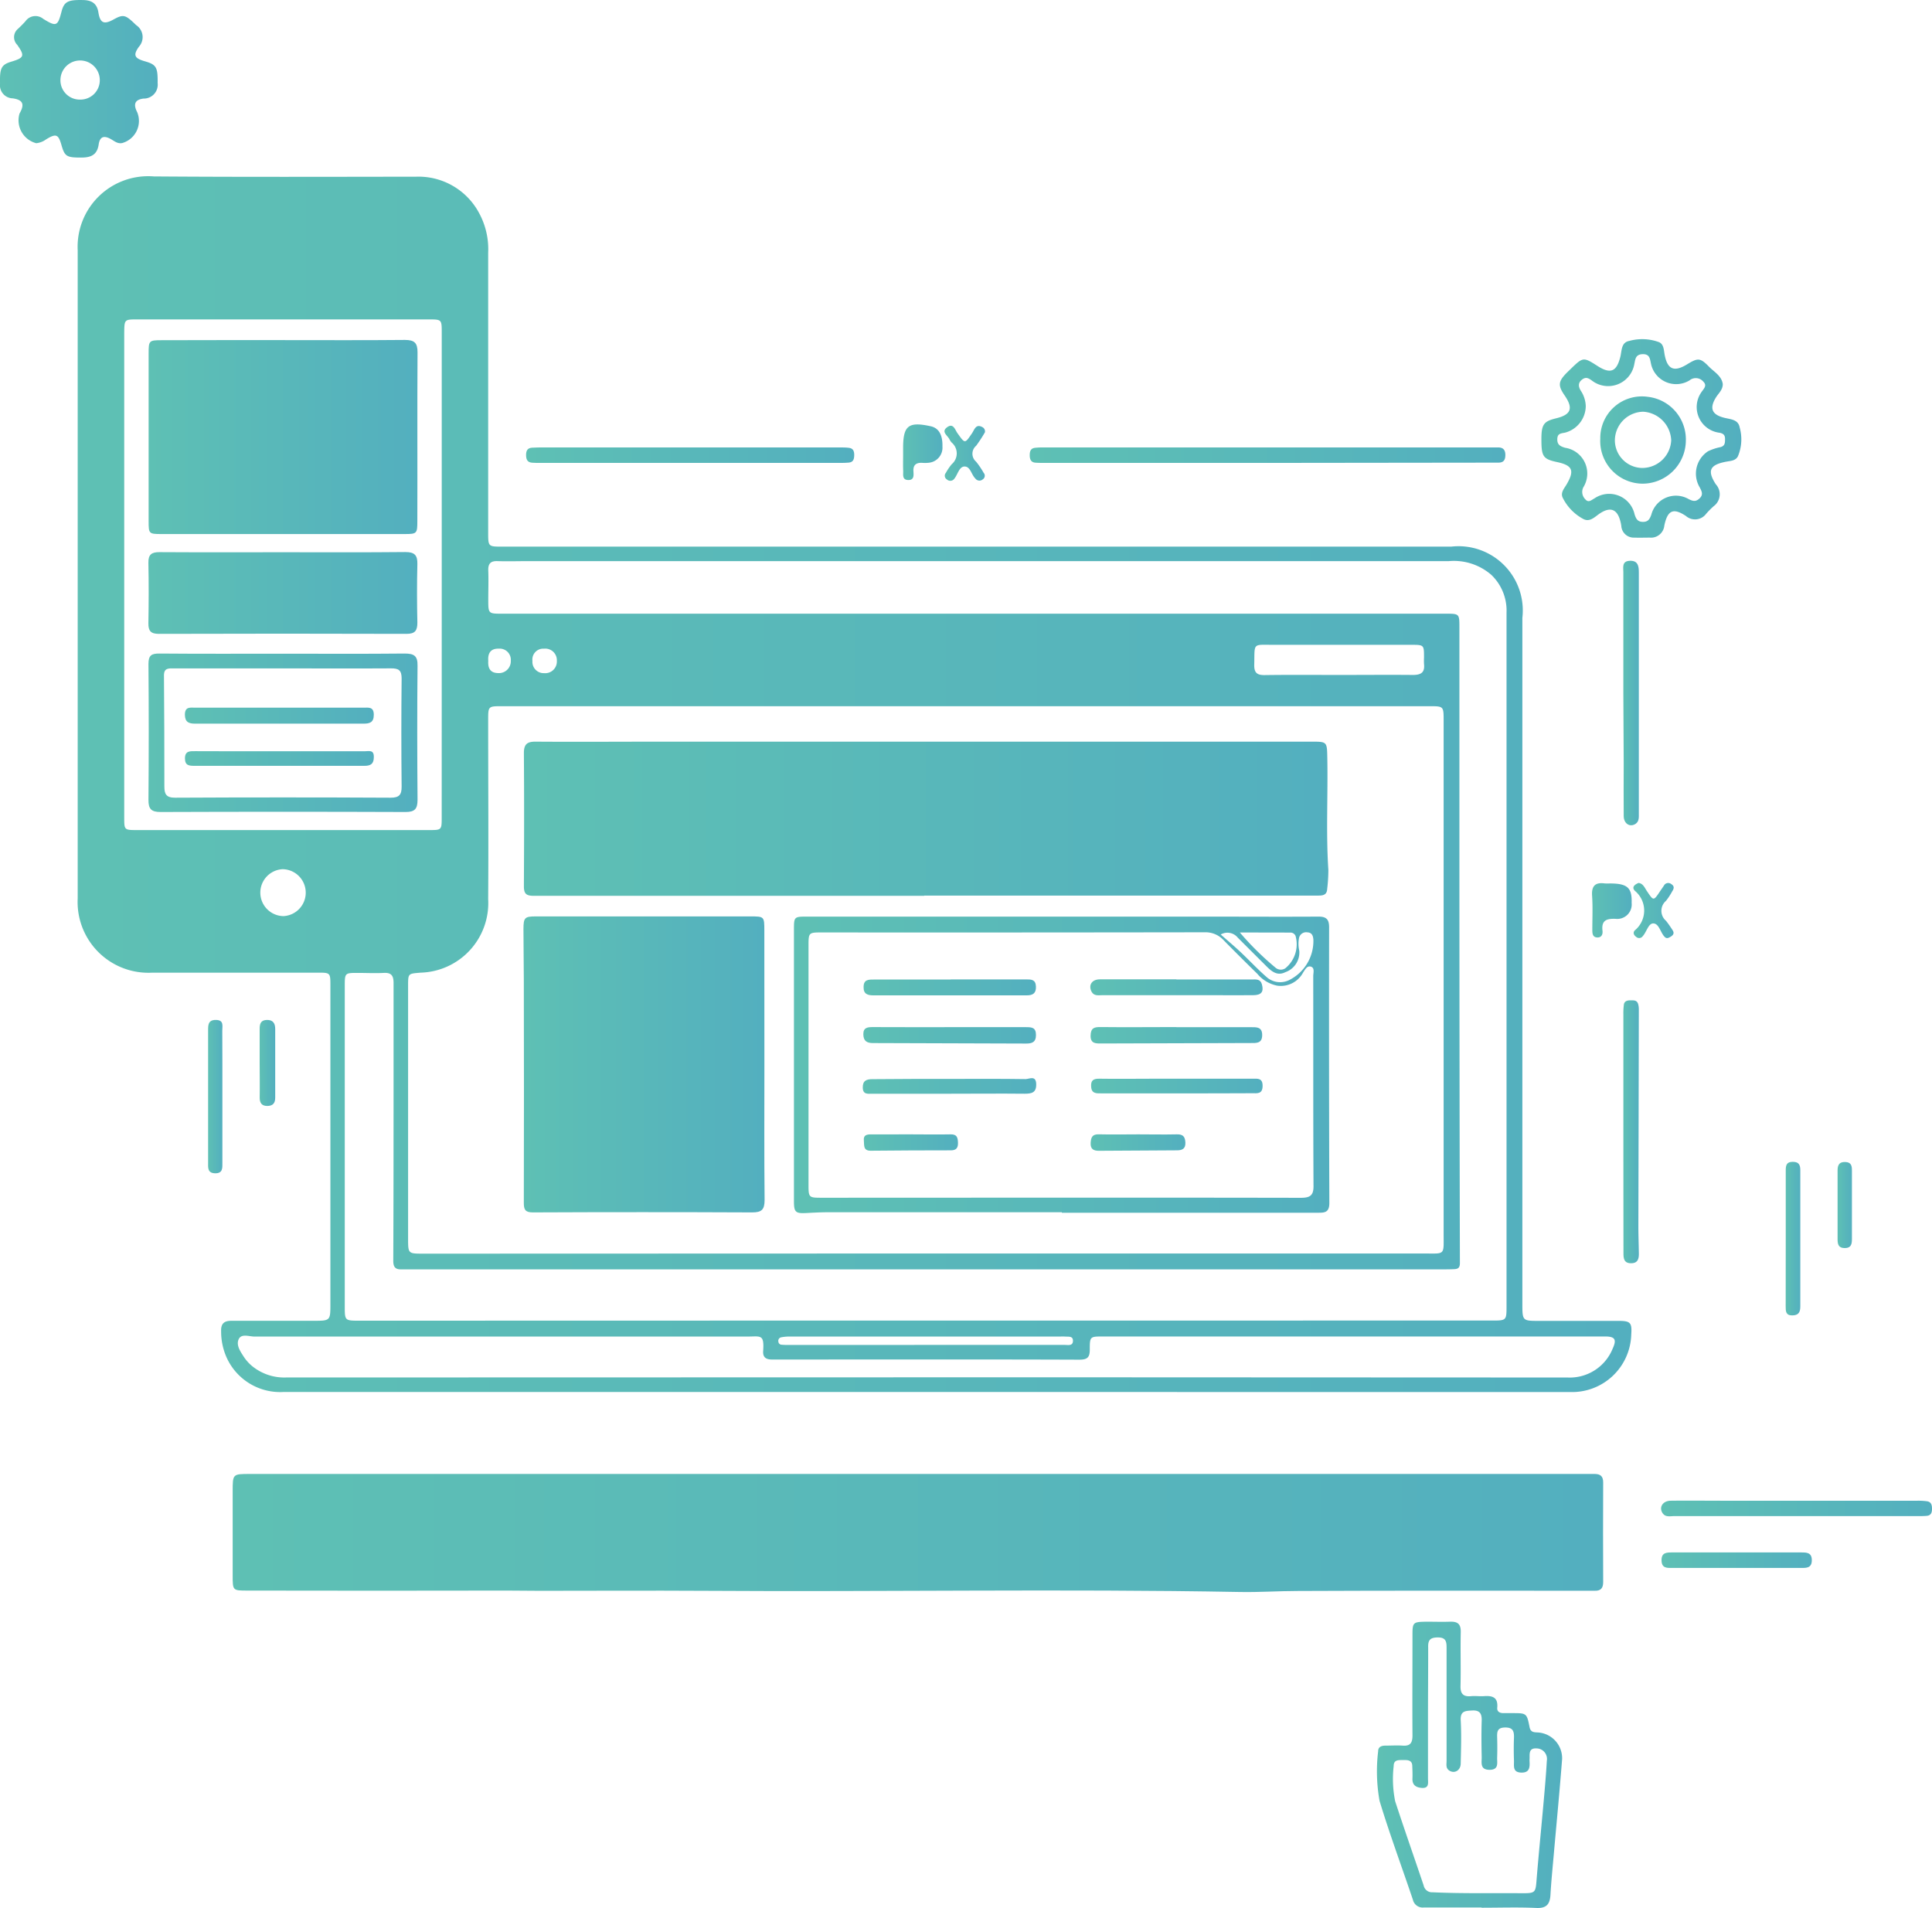 <svg xmlns="http://www.w3.org/2000/svg" xmlns:xlink="http://www.w3.org/1999/xlink" id="Layer_2" data-name="Layer 2" viewBox="0 0 58.913 58.182"><defs><style>.cls-1{fill:url(#linear-gradient);}.cls-2{fill:url(#linear-gradient-2);}.cls-3{fill:url(#linear-gradient-3);}.cls-4{fill:url(#linear-gradient-4);}.cls-5{fill:url(#linear-gradient-5);}.cls-6{fill:url(#linear-gradient-6);}.cls-7{fill:url(#linear-gradient-7);}.cls-8{fill:url(#linear-gradient-8);}.cls-9{fill:url(#linear-gradient-9);}.cls-10{fill:url(#linear-gradient-10);}.cls-11{fill:url(#linear-gradient-11);}.cls-12{fill:url(#linear-gradient-12);}.cls-13{fill:url(#linear-gradient-13);}.cls-14{fill:url(#linear-gradient-14);}.cls-15{fill:url(#linear-gradient-15);}.cls-16{fill:url(#linear-gradient-16);}.cls-17{fill:url(#linear-gradient-17);}.cls-18{fill:url(#linear-gradient-18);}.cls-19{fill:url(#linear-gradient-19);}.cls-20{fill:url(#linear-gradient-20);}.cls-21{fill:url(#linear-gradient-21);}.cls-22{fill:url(#linear-gradient-22);}.cls-23{fill:url(#linear-gradient-23);}.cls-24{fill:url(#linear-gradient-24);}.cls-25{fill:url(#linear-gradient-25);}.cls-26{fill:url(#linear-gradient-26);}.cls-27{fill:url(#linear-gradient-27);}.cls-28{fill:url(#linear-gradient-28);}.cls-29{fill:url(#linear-gradient-29);}.cls-30{fill:url(#linear-gradient-30);}.cls-31{fill:url(#linear-gradient-31);}.cls-32{fill:url(#linear-gradient-32);}.cls-33{fill:url(#linear-gradient-33);}.cls-34{fill:url(#linear-gradient-34);}.cls-35{fill:url(#linear-gradient-35);}.cls-36{fill:url(#linear-gradient-36);}</style><linearGradient id="linear-gradient" x1="3.05" y1="25.914" x2="50.43" y2="25.914" gradientUnits="userSpaceOnUse"><stop offset="0" stop-color="#5ec0b4"></stop><stop offset="1" stop-color="#53afbf"></stop></linearGradient><linearGradient id="linear-gradient-2" x1="7.775" y1="48.749" x2="49.568" y2="48.749" xlink:href="#linear-gradient"></linearGradient><linearGradient id="linear-gradient-3" x1="0.682" y1="4.401" x2="5.49" y2="4.401" xlink:href="#linear-gradient"></linearGradient><linearGradient id="linear-gradient-4" x1="42.67" y1="55.818" x2="48.32" y2="55.818" xlink:href="#linear-gradient"></linearGradient><linearGradient id="linear-gradient-5" x1="47.691" y1="15.366" x2="53.78" y2="15.366" xlink:href="#linear-gradient"></linearGradient><linearGradient id="linear-gradient-6" x1="32.082" y1="15.88" x2="46.585" y2="15.88" xlink:href="#linear-gradient"></linearGradient><linearGradient id="linear-gradient-7" x1="16.724" y1="15.88" x2="26.73" y2="15.88" xlink:href="#linear-gradient"></linearGradient><linearGradient id="linear-gradient-8" x1="51.332" y1="48.001" x2="59.595" y2="48.001" xlink:href="#linear-gradient"></linearGradient><linearGradient id="linear-gradient-9" x1="50.181" y1="23.133" x2="50.653" y2="23.133" xlink:href="#linear-gradient"></linearGradient><linearGradient id="linear-gradient-10" x1="50.183" y1="36.512" x2="50.652" y2="36.512" xlink:href="#linear-gradient"></linearGradient><linearGradient id="linear-gradient-11" x1="51.348" y1="49.577" x2="55.93" y2="49.577" xlink:href="#linear-gradient"></linearGradient><linearGradient id="linear-gradient-12" x1="55.133" y1="39.771" x2="55.578" y2="39.771" xlink:href="#linear-gradient"></linearGradient><linearGradient id="linear-gradient-13" x1="7.026" y1="35.44" x2="7.466" y2="35.44" xlink:href="#linear-gradient"></linearGradient><linearGradient id="linear-gradient-14" x1="28.22" y1="15.791" x2="29.42" y2="15.791" xlink:href="#linear-gradient"></linearGradient><linearGradient id="linear-gradient-15" x1="49.23" y1="29.759" x2="50.437" y2="29.759" xlink:href="#linear-gradient"></linearGradient><linearGradient id="linear-gradient-16" x1="8.603" y1="34.414" x2="9.077" y2="34.414" xlink:href="#linear-gradient"></linearGradient><linearGradient id="linear-gradient-17" x1="56.716" y1="38.746" x2="57.154" y2="38.746" xlink:href="#linear-gradient"></linearGradient><linearGradient id="linear-gradient-18" x1="29.483" y1="15.825" x2="30.715" y2="15.825" xlink:href="#linear-gradient"></linearGradient><linearGradient id="linear-gradient-19" x1="50.487" y1="29.763" x2="51.722" y2="29.763" xlink:href="#linear-gradient"></linearGradient><linearGradient id="linear-gradient-20" x1="16.653" y1="26.972" x2="41.19" y2="26.972" xlink:href="#linear-gradient"></linearGradient><linearGradient id="linear-gradient-21" x1="16.646" y1="34.458" x2="23.997" y2="34.458" xlink:href="#linear-gradient"></linearGradient><linearGradient id="linear-gradient-22" x1="24.891" y1="34.47" x2="41.218" y2="34.47" xlink:href="#linear-gradient"></linearGradient><linearGradient id="linear-gradient-23" x1="5.213" y1="15.324" x2="13.414" y2="15.324" xlink:href="#linear-gradient"></linearGradient><linearGradient id="linear-gradient-24" x1="5.209" y1="20.081" x2="13.413" y2="20.081" xlink:href="#linear-gradient"></linearGradient><linearGradient id="linear-gradient-25" x1="5.207" y1="24.345" x2="13.414" y2="24.345" xlink:href="#linear-gradient"></linearGradient><linearGradient id="linear-gradient-26" x1="49.48" y1="15.424" x2="52.091" y2="15.424" xlink:href="#linear-gradient"></linearGradient><linearGradient id="linear-gradient-27" x1="27.008" y1="33.569" x2="32.274" y2="33.569" xlink:href="#linear-gradient"></linearGradient><linearGradient id="linear-gradient-28" x1="27.012" y1="32.107" x2="32.272" y2="32.107" xlink:href="#linear-gradient"></linearGradient><linearGradient id="linear-gradient-29" x1="33.938" y1="33.569" x2="39.17" y2="33.569" xlink:href="#linear-gradient"></linearGradient><linearGradient id="linear-gradient-30" x1="33.93" y1="32.109" x2="39.185" y2="32.109" xlink:href="#linear-gradient"></linearGradient><linearGradient id="linear-gradient-31" x1="26.991" y1="35.11" x2="32.28" y2="35.11" xlink:href="#linear-gradient"></linearGradient><linearGradient id="linear-gradient-32" x1="33.948" y1="35.117" x2="39.178" y2="35.117" xlink:href="#linear-gradient"></linearGradient><linearGradient id="linear-gradient-33" x1="33.939" y1="36.838" x2="36.828" y2="36.838" xlink:href="#linear-gradient"></linearGradient><linearGradient id="linear-gradient-34" x1="27.018" y1="36.837" x2="29.891" y2="36.837" xlink:href="#linear-gradient"></linearGradient><linearGradient id="linear-gradient-35" x1="6.319" y1="23.824" x2="12.079" y2="23.824" xlink:href="#linear-gradient"></linearGradient><linearGradient id="linear-gradient-36" x1="6.322" y1="25.13" x2="12.081" y2="25.13" xlink:href="#linear-gradient"></linearGradient></defs><path class="cls-1" d="M28.921,44.447H9.329A1.791,1.791,0,0,1,7.59,43.391a1.939,1.939,0,0,1-.165-.792c-.01-.248.1-.325.329-.323.828,0,1.655,0,2.482,0,.521,0,.521,0,.521-.522V32.06c0-.4,0-.4-.4-.4H5.332a2.159,2.159,0,0,1-2.281-2.265q0-9.883,0-19.767A2.152,2.152,0,0,1,5.373,7.38c2.667.02,5.333.011,8,.008A2.094,2.094,0,0,1,15.293,8.5a2.309,2.309,0,0,1,.275,1.209v8.526c0,.433,0,.434.431.434H44.934a1.96,1.96,0,0,1,2.17,2.173q0,10.454,0,20.906c0,.531,0,.531.516.531.808,0,1.616,0,2.424,0,.356,0,.405.058.38.413a1.805,1.805,0,0,1-1.883,1.756Q38.73,44.449,28.921,44.447Zm-.045-4.223H44.085c.676,0,.618.07.618-.6q0-6.363,0-12.726v-2.92c0-.442,0-.443-.431-.443H15.986c-.417,0-.418,0-.418.423,0,1.82.013,3.64,0,5.459a2.123,2.123,0,0,1-2.057,2.243c-.382.033-.384.017-.385.394v7.707c0,.467,0,.468.457.468Zm.034,2.045H46.165c.455,0,.456,0,.456-.446V32.51q0-5.911,0-11.823a1.507,1.507,0,0,0-.46-1.154,1.74,1.74,0,0,0-1.3-.422q-8.609,0-17.217,0H16.79c-.311,0-.623.01-.934,0-.22-.009-.293.082-.285.293.011.291,0,.584,0,.876,0,.434,0,.435.431.434q7.911,0,15.823,0,6.466,0,12.933,0c.425,0,.426,0,.426.42q0,3.459,0,6.919,0,6.233.015,12.465c0,.136-.053.177-.163.183s-.234.007-.35.007H13.244c-.107,0-.214,0-.321,0-.186.006-.25-.072-.249-.264.009-1.82.008-3.639.009-5.459,0-1,0-2,0-3.007,0-.222-.062-.323-.3-.31-.262.014-.526,0-.788,0-.4,0-.4,0-.4.412v9.751c0,.442,0,.442.455.442ZM28.986,44h5.605l13.893.006a1.411,1.411,0,0,0,1.378-.892c.121-.265.065-.358-.224-.359-.739,0-1.479,0-2.218,0l-13.107,0c-.392,0-.4,0-.4.4,0,.238-.074.308-.324.307-2.705-.01-5.41-.006-8.115-.005-.419,0-.837,0-1.255,0-.179,0-.279-.067-.266-.257.036-.523-.074-.443-.479-.443q-7.517,0-15.033,0c-.165,0-.4-.1-.482.084s.056.374.16.537a1.287,1.287,0,0,0,.252.28,1.549,1.549,0,0,0,1.056.346c1.08,0,2.16,0,3.24,0ZM14.152,19.535V12.148c0-.406,0-.408-.4-.408H4.875c-.4,0-.4,0-.405.406q0,7.388,0,14.774c0,.39,0,.392.387.392h8.906c.386,0,.388,0,.388-.39Zm27.371,3.047c.748,0,1.495-.007,2.243,0,.249,0,.368-.076.339-.334a1.982,1.982,0,0,1,0-.2c0-.383,0-.385-.393-.385q-2.1,0-4.2,0c-.646,0-.568-.071-.584.605-.006.242.08.322.319.318C40.008,22.575,40.765,22.582,41.523,22.582ZM28.894,43.012q2.129,0,4.258,0c.1,0,.244.037.248-.122s-.142-.123-.241-.133a1.418,1.418,0,0,0-.146,0q-4.128,0-8.255,0a1.258,1.258,0,0,0-.26.024.11.11,0,0,0-.08.136.1.1,0,0,0,.1.089,1.977,1.977,0,0,0,.2.007ZM9.3,28.505a.716.716,0,0,0,.025,1.431A.716.716,0,0,0,9.3,28.505Zm8.362-6.354a.353.353,0,0,0-.391-.37.331.331,0,0,0-.353.372.344.344,0,0,0,.358.374A.355.355,0,0,0,17.662,22.151Zm-2.091,0c-.014.219.055.37.3.374a.362.362,0,0,0,.387-.379.34.34,0,0,0-.365-.366C15.638,21.773,15.553,21.925,15.571,22.153Z" transform="translate(-0.682 -2)"></path><path class="cls-2" d="M28.669,46.947H49.014c.1,0,.194,0,.292,0,.179,0,.263.07.262.261q-.007,1.518,0,3.036c0,.187-.075.27-.259.264-.068,0-.136,0-.2,0-2.948,0-5.9-.007-8.844.007-.589,0-1.185.042-1.768.031-5.446-.1-10.892,0-16.338-.036-1.674-.01-3.347,0-5.021,0-.193,0-.844-.007-1-.007q-3.955.008-7.91,0c-.452,0-.451,0-.451-.464V47.478c0-.531,0-.531.519-.531H28.669Z" transform="translate(-0.682 -2)"></path><path class="cls-3" d="M1.787,6.367a.721.721,0,0,1-.509-.906c.161-.28.108-.416-.208-.462a.4.4,0,0,1-.387-.453c-.011-.469.038-.573.346-.666.39-.117.415-.177.178-.513a.331.331,0,0,1,.027-.491c.078-.074.155-.149.225-.229A.372.372,0,0,1,2,2.575c.4.247.443.225.558-.221.078-.3.191-.361.633-.353.265,0,.446.085.492.38.051.324.171.373.456.216.312-.173.368-.148.694.168a.438.438,0,0,1,.086.659c-.186.26-.137.353.18.445.354.1.395.187.39.663a.424.424,0,0,1-.432.474c-.264.033-.316.173-.192.414a.7.7,0,0,1-.453.941c-.142.031-.238-.056-.347-.118-.213-.121-.339-.078-.374.162-.048.33-.248.4-.536.4-.445,0-.5-.036-.6-.385-.094-.329-.165-.355-.469-.169A.61.61,0,0,1,1.787,6.367Zm1.338-1.33a.59.59,0,0,0,.6-.583.6.6,0,1,0-1.2-.02A.588.588,0,0,0,3.125,5.037Z" transform="translate(-0.682 -2)"></path><path class="cls-4" d="M45.86,60.166c-.584,0-1.168,0-1.752,0a.308.308,0,0,1-.343-.238c-.337-1-.709-2-1.016-3.013a5.113,5.113,0,0,1-.043-1.51c0-.137.1-.174.222-.174.175,0,.351-.012.525,0,.233.018.3-.085.3-.307-.007-1.022,0-2.043,0-3.065,0-.389.019-.4.417-.407.243,0,.487.008.729,0s.332.078.326.322c-.012.544.006,1.09-.007,1.634-.007.247.087.337.324.315.125-.012.253.007.379,0,.259-.021.447.025.417.35-.012.123.077.167.19.167.088,0,.175,0,.263,0,.442,0,.448,0,.533.428.032.164.144.155.262.162a.788.788,0,0,1,.73.807c-.075.978-.17,1.956-.256,2.933-.036.407-.077.813-.1,1.221-.019.28-.125.405-.434.39-.554-.026-1.109-.007-1.664-.007Zm-1.634-5.947c0,.672,0,1.343,0,2.015,0,.125.042.3-.182.287-.171-.012-.3-.076-.292-.285.006-.126,0-.253-.005-.379,0-.182-.133-.189-.267-.186s-.3-.024-.3.182a3.45,3.45,0,0,0,.045,1.074c.281.86.581,1.713.87,2.571a.258.258,0,0,0,.27.205c.914.043,1.829.021,2.743.029.389,0,.4-.021.429-.409.064-.785.143-1.568.213-2.352.038-.426.076-.852.1-1.279a.321.321,0,0,0-.318-.376c-.248-.013-.2.183-.209.331a.581.581,0,0,0,0,.059c.011.189,0,.358-.261.347s-.209-.207-.214-.362c-.008-.234-.009-.467,0-.7.006-.19-.026-.315-.266-.313s-.252.122-.247.3c.006.2.007.409,0,.613-.007.162.062.373-.226.378-.307,0-.241-.221-.245-.392-.008-.369-.012-.74,0-1.109.007-.224-.068-.323-.3-.308-.2.012-.355.013-.34.3.024.437.01.876,0,1.313,0,.216-.193.324-.352.216-.11-.074-.079-.192-.079-.294,0-1.149,0-2.3,0-3.445,0-.188-.018-.317-.261-.318s-.308.082-.3.308C44.233,52.9,44.227,53.557,44.226,54.219Z" transform="translate(-0.682 -2)"></path><path class="cls-5" d="M53.215,13.712c0,.173-.122.274-.2.395-.216.34-.139.538.252.634.187.046.418.051.462.288a1.339,1.339,0,0,1-.052.885c-.072.138-.221.139-.356.164-.5.095-.59.269-.318.69a.45.45,0,0,1-.067.669,2.7,2.7,0,0,0-.226.228.422.422,0,0,1-.619.069c-.386-.255-.559-.176-.658.291a.408.408,0,0,1-.445.369c-.156,0-.312.006-.467,0a.38.38,0,0,1-.4-.354,1.106,1.106,0,0,0-.036-.171c-.094-.337-.294-.415-.59-.23-.168.1-.323.307-.544.181a1.483,1.483,0,0,1-.617-.642c-.073-.152.042-.278.115-.4.253-.429.188-.586-.288-.688-.41-.087-.471-.167-.476-.623-.007-.52.053-.615.448-.711.459-.111.53-.306.258-.7-.206-.3-.194-.424.064-.686l.125-.122c.375-.363.384-.364.814-.089.4.256.586.177.7-.289.043-.184.025-.429.267-.473a1.48,1.48,0,0,1,.914.038c.145.068.141.243.168.386.084.443.287.53.676.294.349-.213.408-.21.7.091C52.976,13.355,53.183,13.476,53.215,13.712Zm-4.178.669a.846.846,0,0,1-.624.81c-.137.029-.239.023-.244.2s.1.222.241.264a.794.794,0,0,1,.556,1.2.313.313,0,0,0,.057.37c.1.121.192.017.282-.029a.794.794,0,0,1,1.221.489c.043.128.085.227.251.229s.21-.089.259-.219a.776.776,0,0,1,1.145-.472c.13.062.214.084.331-.03s.058-.217,0-.331a.816.816,0,0,1,.251-1.1,1.576,1.576,0,0,1,.384-.128c.141-.038.137-.144.137-.253s-.047-.162-.17-.185a.789.789,0,0,1-.554-1.232c.062-.1.194-.2.06-.328A.3.3,0,0,0,52.2,13.6a.784.784,0,0,1-1.177-.523c-.03-.143-.04-.285-.256-.277s-.218.159-.249.3a.81.81,0,0,1-1.3.5c-.111-.078-.189-.112-.305-.016s-.1.211-.028.329A.9.9,0,0,1,49.037,14.381Z" transform="translate(-0.682 -2)"></path><path class="cls-6" d="M39.316,16.116H32.547c-.1,0-.194,0-.291-.007-.136-.011-.173-.1-.174-.224s.028-.216.166-.23a2.3,2.3,0,0,1,.262-.011H46.134c.078,0,.156,0,.234,0,.159,0,.221.088.217.243s-.066.218-.209.221c-.1,0-.194,0-.292,0Z" transform="translate(-0.682 -2)"></path><path class="cls-7" d="M21.719,15.644h4.55c.1,0,.2,0,.291.011.136.012.172.1.17.225s-.029.215-.168.227c-.087.008-.175.009-.262.009H17.142c-.078,0-.156,0-.234-.006-.154-.01-.185-.113-.184-.244s.051-.207.183-.214c.116-.007.233-.008.35-.008Z" transform="translate(-0.682 -2)"></path><path class="cls-8" d="M55.477,47.763h3.677a1.887,1.887,0,0,1,.291.017c.137.022.152.13.15.244s-.041.191-.163.2c-.067.006-.136.008-.2.008q-3.75,0-7.5,0c-.121,0-.262.04-.35-.087-.122-.178,0-.38.246-.382.545-.007,1.09,0,1.635,0Z" transform="translate(-0.682 -2)"></path><path class="cls-9" d="M50.183,23.122q0-1.839,0-3.676c0-.146-.05-.336.2-.345s.272.167.272.354q0,3.675,0,7.351c0,.113.013.242-.1.317-.173.112-.359-.006-.361-.238-.006-.535,0-1.07,0-1.605Z" transform="translate(-0.682 -2)"></path><path class="cls-10" d="M50.184,36.518q0-1.8,0-3.59a2.012,2.012,0,0,1,.015-.291c.015-.109.1-.133.2-.133s.2-.01.236.117a.588.588,0,0,1,.02.144q-.006,3.312-.014,6.625c0,.282.011.564.015.845,0,.164-.04.288-.243.286s-.226-.136-.226-.3Q50.185,38.372,50.184,36.518Z" transform="translate(-0.682 -2)"></path><path class="cls-11" d="M53.665,49.34h1.954c.165,0,.313.009.311.241s-.157.232-.318.232H51.674c-.158,0-.32.012-.326-.225-.007-.253.162-.248.333-.248Z" transform="translate(-0.682 -2)"></path><path class="cls-12" d="M55.135,39.736c0-.681,0-1.362,0-2.043,0-.158.022-.265.215-.264s.229.1.229.261q0,2.073,0,4.145c0,.172-.046.275-.246.277s-.2-.134-.2-.274Q55.137,40.787,55.135,39.736Z" transform="translate(-0.682 -2)"></path><path class="cls-13" d="M7.463,35.441c0,.671,0,1.342,0,2.013,0,.158.018.328-.221.324s-.214-.179-.214-.334q0-2.011,0-4.024c0-.163,0-.318.232-.318.256,0,.2.179.2.327C7.464,34.1,7.463,34.771,7.463,35.441Z" transform="translate(-0.682 -2)"></path><path class="cls-14" d="M28.221,15.834v-.175c0-.682.164-.81.844-.66.244.054.364.264.355.617a.461.461,0,0,1-.4.493,1.071,1.071,0,0,1-.2.006c-.191-.014-.3.052-.284.263.005.109.025.259-.151.26-.2,0-.158-.161-.162-.279C28.216,16.184,28.222,16.009,28.221,15.834Z" transform="translate(-0.682 -2)"></path><path class="cls-15" d="M49.763,28.94c.545,0,.687.128.673.594a.441.441,0,0,1-.489.485c-.27-.01-.437.042-.4.36.012.1-.018.206-.149.208-.151,0-.16-.115-.161-.226,0-.349.017-.7-.007-1.049-.02-.3.1-.411.385-.373A1.184,1.184,0,0,0,49.763,28.94Z" transform="translate(-0.682 -2)"></path><path class="cls-16" d="M8.6,34.42c0-.349,0-.7,0-1.047,0-.153.033-.267.221-.271s.253.106.253.276q0,1.047,0,2.094c0,.163-.067.252-.242.253s-.233-.1-.231-.258C8.607,35.118,8.6,34.769,8.6,34.42Z" transform="translate(-0.682 -2)"></path><path class="cls-17" d="M57.153,38.765c0,.34,0,.681,0,1.021,0,.15-.023.272-.216.273s-.221-.114-.221-.268q0-1.051,0-2.1c0-.163.049-.262.23-.257s.207.108.207.253C57.151,38.045,57.153,38.405,57.153,38.765Z" transform="translate(-0.682 -2)"></path><path class="cls-18" d="M30.715,15.183a4.1,4.1,0,0,1-.269.412.317.317,0,0,0,0,.483,2.415,2.415,0,0,1,.229.338.132.132,0,0,1-.023.2.155.155,0,0,1-.23-.026c-.123-.118-.15-.375-.337-.364-.156.01-.2.244-.3.368a.15.15,0,0,1-.229.026.132.132,0,0,1-.032-.2,1.625,1.625,0,0,1,.18-.265.432.432,0,0,0-.006-.663.475.475,0,0,1-.066-.1c-.058-.116-.26-.224-.069-.364s.242.081.315.181c.233.326.223.327.446,0,.072-.106.115-.3.322-.18A.145.145,0,0,1,30.715,15.183Z" transform="translate(-0.682 -2)"></path><path class="cls-19" d="M50.648,28.924c.144.021.187.153.256.252.2.3.2.3.4,0l.115-.168a.148.148,0,0,1,.224-.05c.1.061.088.134.032.219a2.035,2.035,0,0,1-.19.292.4.4,0,0,0,0,.611,3.179,3.179,0,0,1,.2.286c.056.084.026.144-.052.193s-.133.075-.2,0c-.122-.134-.164-.4-.339-.4-.149,0-.2.257-.318.387a.133.133,0,0,1-.2.024c-.077-.055-.107-.131-.043-.2a.781.781,0,0,0,0-1.207C50.427,29.049,50.533,28.971,50.648,28.924Z" transform="translate(-0.682 -2)"></path><path class="cls-20" d="M28.864,29.317q-5.954,0-11.907,0c-.23,0-.3-.063-.3-.295.008-1.352.01-2.7,0-4.056,0-.273.1-.352.358-.35,1.265.009,2.529,0,3.794,0H40.663c.491,0,.483,0,.493.5.022,1.138-.043,2.275.032,3.412a4.955,4.955,0,0,1-.036.582c-.011.2-.155.2-.294.2q-.846,0-1.692,0h-10.3Z" transform="translate(-0.682 -2)"></path><path class="cls-21" d="M23.991,34.475c0,1.372-.008,2.744.006,4.116,0,.3-.092.381-.384.38q-3.342-.015-6.685,0c-.234,0-.273-.09-.273-.291q.008-3.4,0-6.8c0-.516-.012-1.031-.011-1.547,0-.354.041-.388.38-.388l6.53,0c.434,0,.435,0,.435.44Z" transform="translate(-0.682 -2)"></path><path class="cls-22" d="M33.061,38.966q-3.561,0-7.12,0c-.224,0-.448.012-.671.024-.325.017-.377-.025-.378-.348q0-2.058,0-4.116,0-2.088,0-4.175c0-.4.007-.4.411-.4l12.174,0c1.138,0,2.275.007,3.413,0,.239,0,.321.087.321.327q-.007,4.2.007,8.408c0,.3-.158.295-.363.295H33.061Zm-.046-.445c2.442,0,4.884,0,7.326.005.28,0,.4-.061.394-.37-.011-2.131-.005-4.262-.008-6.392,0-.1.052-.248-.07-.287s-.184.1-.24.181a.771.771,0,0,1-.783.4,1.061,1.061,0,0,1-.613-.364q-.52-.508-1.03-1.027a.748.748,0,0,0-.568-.238q-5.852.009-11.7.005c-.378,0-.387.01-.387.4V38.1c0,.422,0,.424.419.424Zm5.474-8.086a8.907,8.907,0,0,0,1.085,1.071.248.248,0,0,0,.3.022.944.944,0,0,0,.313-.99.167.167,0,0,0-.162-.1Zm-.585.06c.235.207.427.368.609.539.276.26.534.54.821.785a.622.622,0,0,0,.639.077,1.331,1.331,0,0,0,.758-1.251c-.013-.119-.045-.206-.184-.214a.22.22,0,0,0-.255.184.929.929,0,0,0,.009.375.634.634,0,0,1-.424.655c-.227.114-.391,0-.544-.147q-.454-.452-.908-.906A.406.406,0,0,0,37.9,30.5Z" transform="translate(-0.682 -2)"></path><path class="cls-23" d="M9.323,12.371c1.235,0,2.47.007,3.705-.005.291,0,.388.088.386.384-.011,1.712,0,3.423-.006,5.135,0,.385-.011.4-.39.4q-3.705,0-7.411,0c-.385,0-.393-.009-.393-.392q0-2.553,0-5.106c0-.4.008-.413.4-.413Q7.47,12.369,9.323,12.371Z" transform="translate(-0.682 -2)"></path><path class="cls-24" d="M9.344,18.84c1.234,0,2.469.007,3.7-.006.284,0,.372.1.365.371-.015.593-.013,1.186,0,1.779,0,.244-.068.345-.331.345q-3.777-.012-7.553,0c-.245,0-.322-.09-.318-.325.011-.612.013-1.225,0-1.837-.006-.261.1-.332.344-.33C6.817,18.845,8.08,18.84,9.344,18.84Z" transform="translate(-0.682 -2)"></path><path class="cls-25" d="M9.313,21.934c1.236,0,2.472.008,3.708-.005.284,0,.4.068.393.373-.013,1.362-.011,2.724,0,4.087,0,.273-.08.373-.365.372q-3.736-.014-7.473,0c-.282,0-.369-.093-.367-.37q.017-2.073,0-4.145c0-.271.1-.319.341-.317C6.8,21.94,8.058,21.934,9.313,21.934Zm-.01.448v0H9.128q-1.577,0-3.153,0c-.149,0-.295-.015-.293.215.01,1.129.012,2.258.012,3.387,0,.23.057.343.33.341q3.285-.017,6.57,0c.256,0,.337-.084.335-.337q-.017-1.65,0-3.3c0-.25-.09-.309-.325-.307C11.5,22.388,10.4,22.382,9.3,22.382Z" transform="translate(-0.682 -2)"></path><path class="cls-26" d="M52.089,15.436a1.324,1.324,0,0,1-1.323,1.313,1.3,1.3,0,0,1-1.286-1.37A1.268,1.268,0,0,1,50.924,14.1,1.307,1.307,0,0,1,52.089,15.436Zm-.447-.008a.909.909,0,0,0-.853-.873.88.88,0,0,0-.864.855.845.845,0,0,0,.845.86A.884.884,0,0,0,51.642,15.428Z" transform="translate(-0.682 -2)"></path><path class="cls-27" d="M29.636,33.322c.779,0,1.557,0,2.336,0,.177,0,.3.012.3.24s-.133.26-.3.26L27.3,33.807c-.187,0-.291-.065-.292-.271s.134-.216.293-.216C28.079,33.324,28.858,33.322,29.636,33.322Z" transform="translate(-0.682 -2)"></path><path class="cls-28" d="M29.671,31.866c.768,0,1.537,0,2.3,0,.159,0,.291,0,.3.215s-.1.272-.286.271q-2.334,0-4.669,0c-.177,0-.307-.04-.3-.256,0-.235.163-.226.324-.226h2.335Z" transform="translate(-0.682 -2)"></path><path class="cls-29" d="M36.556,33.323h2.277c.171,0,.339-.01.337.244s-.178.239-.344.239q-2.289.009-4.58.014c-.157,0-.313,0-.308-.24s.117-.264.314-.261c.768.009,1.536,0,2.3,0Z" transform="translate(-0.682 -2)"></path><path class="cls-30" d="M36.556,31.868c.768,0,1.535,0,2.3,0,.121,0,.259-.023.306.149.06.223-.011.326-.256.33-.408.006-.816,0-1.224,0q-1.69,0-3.381,0c-.121,0-.263.034-.336-.111-.1-.2.015-.372.256-.372h2.332Z" transform="translate(-0.682 -2)"></path><path class="cls-31" d="M29.678,34.9c.759,0,1.518-.006,2.276.006.111,0,.316-.124.325.146s-.138.3-.355.3c-.758-.008-1.517,0-2.276,0-.787,0-1.575,0-2.363,0-.131,0-.289.033-.294-.181s.106-.265.3-.263C28.083,34.9,28.881,34.9,29.678,34.9Z" transform="translate(-0.682 -2)"></path><path class="cls-32" d="M36.556,35.341h-2.3c-.137,0-.282.01-.3-.188s.052-.262.247-.259c.564.009,1.128,0,1.692,0h2.976c.154,0,.315-.03.312.222s-.165.221-.318.221C38.092,35.342,37.324,35.341,36.556,35.341Z" transform="translate(-0.682 -2)"></path><path class="cls-33" d="M35.391,36.591c.389,0,.779.009,1.167,0,.19-.007.261.061.27.247s-.09.239-.248.24q-1.2.009-2.393.014c-.153,0-.259-.048-.247-.241.01-.174.052-.268.254-.261C34.593,36.6,34.992,36.591,35.391,36.591Z" transform="translate(-0.682 -2)"></path><path class="cls-34" d="M28.466,36.591c.4,0,.8.008,1.2,0,.193-.005.222.092.228.251s-.052.236-.214.236q-1.225,0-2.451.012c-.232,0-.191-.173-.205-.31-.018-.166.085-.189.22-.188C27.649,36.594,28.057,36.591,28.466,36.591Z" transform="translate(-0.682 -2)"></path><path class="cls-35" d="M9.2,23.58q1.283,0,2.564,0c.151,0,.318-.037.316.218,0,.235-.127.269-.316.269q-2.563,0-5.127,0c-.193,0-.313-.041-.317-.271,0-.256.167-.216.317-.216Q7.917,23.578,9.2,23.58Z" transform="translate(-0.682 -2)"></path><path class="cls-36" d="M9.238,24.909q1.284,0,2.566,0c.126,0,.283-.056.277.179,0,.209-.1.267-.291.265-.5,0-1.011,0-1.516,0q-1.822,0-3.645,0c-.171,0-.309,0-.307-.232s.165-.215.321-.215Q7.941,24.911,9.238,24.909Z" transform="translate(-0.682 -2)"></path></svg>